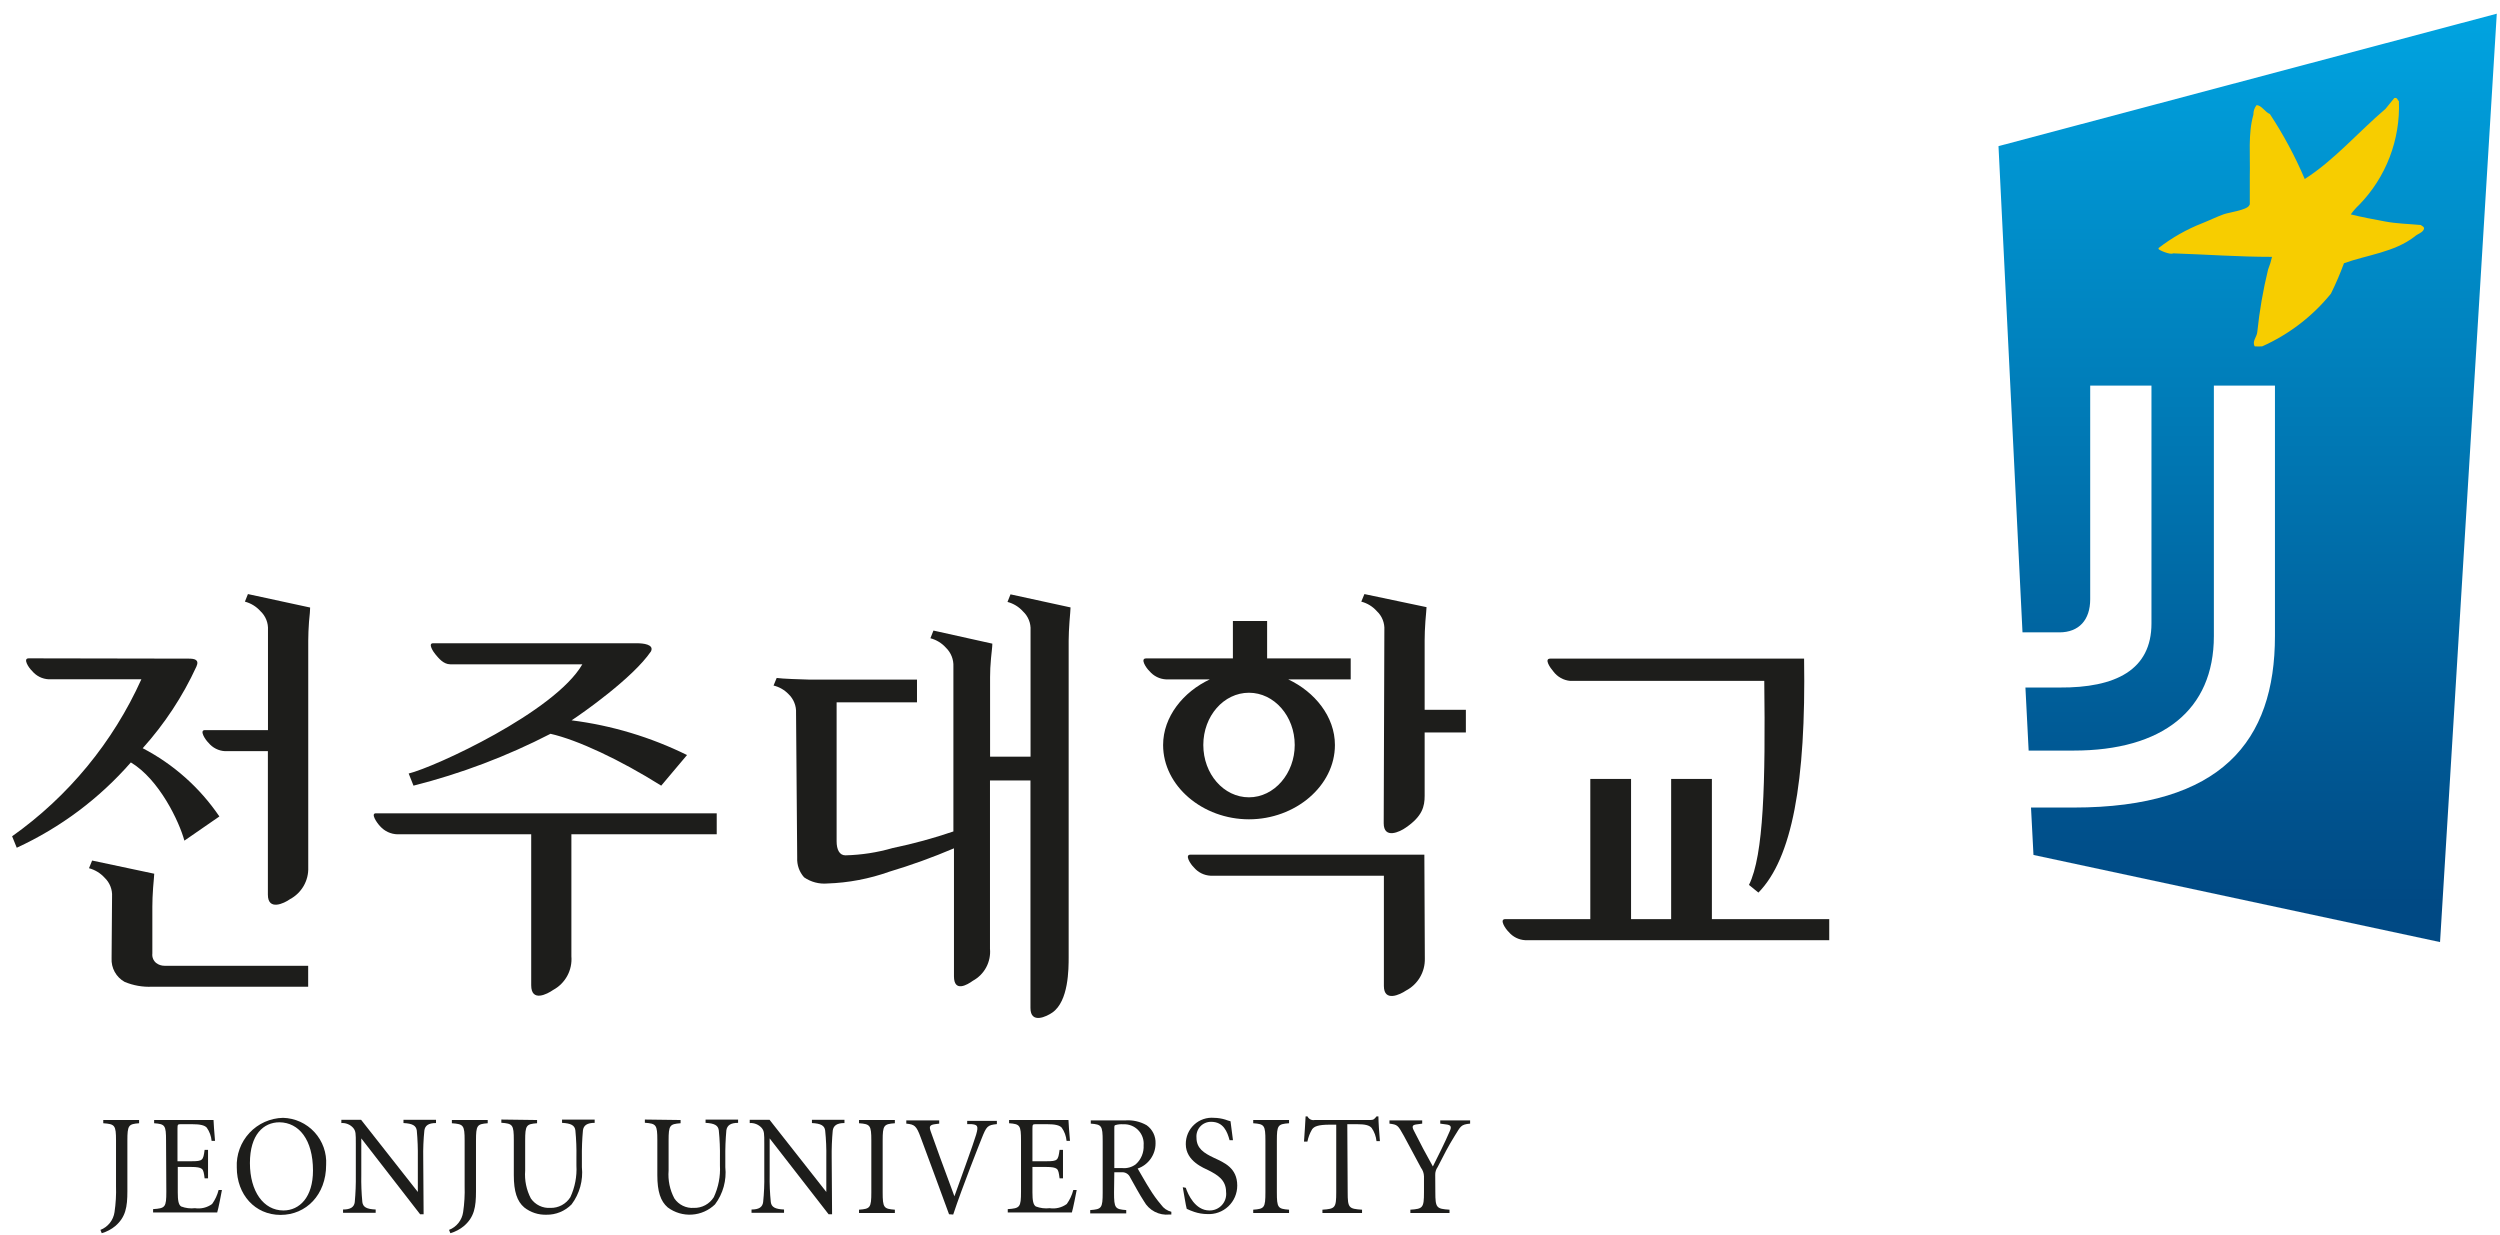 <svg width="164" height="81" viewBox="0 0 164 81" fill="none" xmlns="http://www.w3.org/2000/svg">
<g clip-path="url(#clip0_201_2706)">
<path d="M131.101 9.586L132.676 41.483H135.095C136.385 41.483 137.117 40.662 137.117 39.313V25.295H141.136V40.898C141.136 43.946 138.792 45.127 135.095 45.102H132.868L133.079 49.238H136.026C141.85 49.238 145.23 46.589 145.23 41.726V25.295H149.237V41.719C149.237 48.629 145.72 52.975 136.026 52.975H133.234L133.396 56.085L160.067 61.8L163.789 0.898L131.101 9.586Z" fill="url(#paint0_linear_201_2706)"/>
<path d="M157.369 6.639C157.417 7.891 157.211 9.14 156.762 10.31C156.313 11.48 155.631 12.546 154.757 13.442C154.555 13.631 154.372 13.839 154.212 14.064C154.919 14.244 155.713 14.387 156.469 14.53C157.226 14.673 157.995 14.686 158.808 14.761C158.864 14.829 159.05 14.866 159.012 15.022C158.926 15.277 158.591 15.333 158.392 15.525C157.052 16.552 155.291 16.719 153.765 17.267C153.515 17.947 153.23 18.613 152.909 19.263C151.698 20.755 150.153 21.939 148.4 22.721C148.237 22.732 148.073 22.732 147.91 22.721C147.717 22.397 148.052 22.099 148.077 21.788C148.219 20.407 148.456 19.038 148.784 17.69C148.892 17.416 148.979 17.136 149.045 16.85C146.855 16.85 144.784 16.695 142.557 16.62C142.364 16.738 141.602 16.396 141.602 16.334V16.272C142.48 15.591 143.451 15.04 144.486 14.636C144.957 14.45 145.416 14.219 145.888 14.052C146.204 13.94 147.364 13.784 147.538 13.492L147.587 13.405C147.587 13.405 147.587 11.719 147.587 11.539C147.624 10.214 147.463 8.772 147.823 7.522C147.817 7.297 147.889 7.077 148.028 6.9C148.362 6.9 148.58 7.354 148.902 7.478C149.793 8.827 150.559 10.255 151.191 11.744C153.132 10.501 154.695 8.672 156.488 7.142L157.065 6.433C157.276 6.384 157.263 6.551 157.369 6.639Z" fill="#F7CD00"/>
<path d="M112.3 60.295V51.098H109.627V60.295H106.997V51.098H104.324V60.295H98.741C98.344 60.295 98.741 60.917 98.971 61.135C99.105 61.295 99.27 61.426 99.457 61.519C99.644 61.612 99.848 61.666 100.056 61.676H119.998V60.295H112.3Z" fill="#1D1D1B"/>
<path d="M93.438 56.066H78.093C77.696 56.066 78.093 56.688 78.322 56.906C78.457 57.066 78.622 57.196 78.809 57.289C78.996 57.382 79.2 57.436 79.408 57.447H90.783V64.68C90.783 65.762 91.856 65.239 92.229 64.984C92.612 64.785 92.931 64.482 93.151 64.109C93.37 63.736 93.481 63.309 93.469 62.876L93.438 56.066Z" fill="#1D1D1B"/>
<path d="M88.606 43.193H83.123V40.737H80.878V43.193H75.178C74.781 43.193 75.178 43.815 75.407 44.027C75.541 44.187 75.707 44.318 75.894 44.411C76.08 44.504 76.284 44.557 76.493 44.568H79.365C77.628 45.382 76.3 47.012 76.3 48.871C76.3 51.564 78.899 53.747 81.932 53.747C84.966 53.747 87.571 51.564 87.571 48.871C87.571 47.005 86.243 45.382 84.507 44.568H88.606V43.193ZM84.934 48.871C84.934 50.737 83.595 52.304 81.932 52.304C80.27 52.304 78.937 50.768 78.937 48.871C78.937 46.974 80.276 45.444 81.932 45.444C83.588 45.444 84.934 46.981 84.934 48.871V48.871Z" fill="#1D1D1B"/>
<path d="M115.352 58.554L114.732 58.05C115.705 56.11 115.817 51.321 115.736 44.667H103.008C102.79 44.648 102.578 44.582 102.387 44.475C102.196 44.368 102.029 44.221 101.898 44.045C101.694 43.815 101.278 43.206 101.694 43.206H118.348C118.478 51.328 117.554 56.309 115.352 58.554Z" fill="#1D1D1B"/>
<path d="M52.221 46.775C52.233 46.544 52.195 46.313 52.109 46.099C52.024 45.884 51.893 45.691 51.725 45.532C51.458 45.255 51.118 45.061 50.745 44.972L50.95 44.474C51.322 44.53 52.569 44.568 53.034 44.58H60.155V46.073H54.882V55.19C54.882 55.731 55.068 56.11 55.459 56.11C56.509 56.085 57.552 55.924 58.56 55.631C59.909 55.352 61.239 54.988 62.543 54.543V43.734C62.554 43.504 62.517 43.274 62.432 43.059C62.348 42.844 62.218 42.651 62.053 42.49C61.782 42.188 61.428 41.972 61.035 41.869L61.234 41.365L65.098 42.223C65.098 42.41 65.055 42.733 65.011 43.181C64.968 43.629 64.949 44.039 64.949 44.425V49.636H67.604V41.352C67.618 41.121 67.581 40.89 67.495 40.675C67.409 40.46 67.277 40.266 67.108 40.109C66.837 39.806 66.483 39.59 66.091 39.487L66.289 38.989L70.228 39.847C70.228 40.015 70.191 40.32 70.159 40.78C70.129 41.24 70.104 41.639 70.104 42.024V62.783C70.104 63.566 70.104 65.675 69.037 66.421C68.665 66.682 67.598 67.204 67.598 66.122V51.197H64.943V62.242C64.981 62.663 64.894 63.086 64.695 63.458C64.495 63.831 64.191 64.136 63.82 64.338C63.454 64.605 62.58 65.121 62.58 64.045V55.65C61.193 56.241 59.775 56.754 58.331 57.186C57.027 57.651 55.658 57.912 54.274 57.957C53.734 58.004 53.195 57.861 52.749 57.553C52.436 57.202 52.273 56.742 52.296 56.272V56.272L52.221 46.775Z" fill="#1D1D1B"/>
<path d="M90.814 41.334C90.828 41.103 90.791 40.871 90.705 40.656C90.62 40.441 90.487 40.248 90.318 40.09C90.048 39.786 89.694 39.569 89.301 39.468L89.505 38.971L93.581 39.829C93.581 39.997 93.537 40.302 93.506 40.762C93.475 41.222 93.457 41.62 93.457 42.005V46.564H96.161V48.05H93.457V52.205C93.457 52.895 93.314 53.548 92.216 54.294C91.844 54.562 90.771 55.078 90.771 54.002L90.814 41.334Z" fill="#1D1D1B"/>
<path d="M38.197 43.585C36.404 46.694 28.533 50.32 26.809 50.743L27.125 51.539C30.24 50.752 33.255 49.61 36.113 48.137C37.88 48.535 40.672 49.841 43.376 51.539L45.069 49.53C42.688 48.356 40.129 47.587 37.496 47.254C38.172 46.813 41.515 44.481 42.706 42.727C42.923 42.267 42.173 42.198 41.794 42.198H28.409C28.061 42.198 28.409 42.752 28.589 42.957C28.769 43.162 29.079 43.579 29.544 43.579H38.228L38.197 43.585Z" fill="#1D1D1B"/>
<path d="M47.017 53.355H24.687C24.272 53.318 24.718 53.977 24.935 54.201C25.079 54.362 25.253 54.492 25.448 54.583C25.644 54.674 25.855 54.724 26.07 54.73H34.847V64.63C34.847 65.762 35.896 65.215 36.286 64.941C36.678 64.73 37 64.408 37.213 64.016C37.426 63.624 37.52 63.178 37.483 62.733V54.73H47.017V53.355Z" fill="#1D1D1B"/>
<path d="M1.88 43.187C1.483 43.187 1.88 43.809 2.11 44.02C2.244 44.181 2.409 44.312 2.596 44.405C2.783 44.498 2.987 44.551 3.195 44.561H9.274C7.412 48.69 4.485 52.245 0.795 54.86L1.099 55.612C3.959 54.295 6.51 52.388 8.585 50.015C10.446 51.129 11.755 53.89 12.096 55.146L14.391 53.56C13.111 51.673 11.382 50.134 9.361 49.083C10.798 47.486 11.986 45.681 12.884 43.728C13.089 43.274 12.766 43.206 12.382 43.206L1.88 43.187Z" fill="#1D1D1B"/>
<path d="M17.579 41.334C17.593 41.103 17.556 40.871 17.47 40.656C17.384 40.441 17.252 40.248 17.083 40.09C16.812 39.787 16.458 39.571 16.066 39.468L16.264 38.971L20.345 39.854C20.345 40.02 20.32 40.331 20.271 40.787C20.24 41.241 20.221 41.645 20.221 42.03V56.894C20.238 57.321 20.134 57.745 19.921 58.116C19.708 58.486 19.395 58.789 19.018 58.989C18.646 59.257 17.573 59.773 17.573 58.691V49.276H14.763C14.554 49.266 14.349 49.212 14.162 49.117C13.975 49.023 13.81 48.891 13.678 48.728C13.467 48.529 13.057 47.895 13.442 47.895H17.579V44.456V41.334Z" fill="#1D1D1B"/>
<path d="M7.351 58.821C7.365 58.59 7.329 58.359 7.244 58.145C7.159 57.93 7.029 57.736 6.861 57.577C6.587 57.276 6.232 57.06 5.838 56.955L6.043 56.452L10.118 57.316C10.118 57.478 10.074 57.795 10.043 58.243C10.012 58.691 9.994 59.107 9.994 59.486V62.552C9.98 62.669 9.997 62.788 10.041 62.896C10.085 63.005 10.157 63.101 10.248 63.174C10.403 63.292 10.593 63.355 10.788 63.355H20.216V64.729H9.975C9.359 64.758 8.745 64.649 8.176 64.412C7.903 64.26 7.678 64.035 7.526 63.761C7.375 63.487 7.304 63.176 7.32 62.863L7.351 58.821Z" fill="#1D1D1B"/>
<path d="M9.125 73.473V73.685C8.43 73.74 8.356 73.809 8.356 74.829V78.15C8.356 79.182 8.244 79.835 7.574 80.42C7.311 80.64 7.004 80.803 6.675 80.898L6.588 80.681C6.831 80.587 7.045 80.429 7.207 80.225C7.369 80.02 7.475 79.776 7.512 79.518C7.596 78.95 7.629 78.375 7.611 77.802V74.829C7.611 73.809 7.537 73.74 6.774 73.685V73.473H9.125Z" fill="#1D1D1B"/>
<path d="M10.893 74.829C10.893 73.809 10.825 73.74 10.111 73.685V73.473H14.007C14.007 73.629 14.062 74.313 14.106 74.841H13.882C13.854 74.53 13.745 74.232 13.566 73.977C13.423 73.815 13.126 73.747 12.586 73.747H11.91C11.662 73.747 11.643 73.747 11.643 74.039V76.178H12.543C13.306 76.178 13.33 76.122 13.423 75.432H13.647V77.298H13.423C13.38 76.95 13.349 76.763 13.237 76.676C13.126 76.589 12.921 76.552 12.543 76.552H11.662V78.218C11.662 78.753 11.711 79.033 11.885 79.145C12.174 79.254 12.484 79.293 12.791 79.257C13.186 79.317 13.59 79.219 13.913 78.983C14.113 78.706 14.258 78.394 14.341 78.063H14.559C14.515 78.324 14.323 79.306 14.248 79.537H10.043V79.319C10.843 79.263 10.911 79.201 10.911 78.175L10.893 74.829Z" fill="#1D1D1B"/>
<path d="M20.532 76.788C20.532 78.529 19.658 79.406 18.591 79.406C17.294 79.406 16.395 78.162 16.395 76.296C16.395 74.431 17.282 73.622 18.337 73.622C19.608 73.641 20.532 74.754 20.532 76.788ZM18.566 73.33C18.152 73.339 17.743 73.431 17.365 73.6C16.987 73.77 16.646 74.014 16.363 74.317C16.081 74.621 15.861 74.979 15.719 75.369C15.576 75.759 15.513 76.174 15.533 76.589C15.533 78.361 16.724 79.698 18.405 79.698C20.086 79.698 21.394 78.374 21.394 76.421C21.418 76.03 21.363 75.639 21.232 75.27C21.101 74.901 20.898 74.562 20.634 74.274C20.37 73.986 20.051 73.753 19.696 73.591C19.34 73.429 18.956 73.34 18.566 73.33Z" fill="#1D1D1B"/>
<path d="M27.789 79.654H27.559L23.701 74.679V77.074C23.689 77.669 23.712 78.265 23.77 78.858C23.813 79.188 24.055 79.319 24.644 79.344V79.561H22.504V79.344C22.994 79.344 23.23 79.188 23.273 78.858C23.327 78.265 23.35 77.669 23.342 77.074V75.034C23.342 74.356 23.342 74.207 23.174 73.995C23.078 73.885 22.957 73.798 22.821 73.742C22.686 73.685 22.539 73.662 22.393 73.672V73.46H23.689L27.41 78.193V75.948C27.419 75.352 27.396 74.757 27.342 74.163C27.293 73.834 27.057 73.703 26.468 73.672V73.46H28.602V73.672C28.111 73.672 27.882 73.834 27.838 74.163C27.778 74.756 27.753 75.352 27.764 75.948L27.789 79.654Z" fill="#1D1D1B"/>
<path d="M31.994 73.473V73.685C31.299 73.74 31.225 73.809 31.225 74.829V78.15C31.225 79.182 31.113 79.835 30.443 80.42C30.18 80.64 29.873 80.803 29.544 80.898L29.457 80.681C29.7 80.587 29.914 80.429 30.076 80.225C30.238 80.02 30.344 79.776 30.381 79.518C30.465 78.95 30.498 78.375 30.48 77.802V74.829C30.48 73.809 30.406 73.74 29.643 73.685V73.473H31.994Z" fill="#1D1D1B"/>
<path d="M35.232 73.473V73.684C34.525 73.74 34.451 73.809 34.451 74.829V76.794C34.402 77.424 34.531 78.055 34.823 78.616C34.965 78.822 35.158 78.988 35.383 79.097C35.608 79.206 35.858 79.254 36.107 79.238C36.367 79.245 36.624 79.183 36.854 79.06C37.083 78.937 37.277 78.756 37.416 78.535C37.717 77.884 37.854 77.168 37.813 76.452V75.942C37.825 75.344 37.802 74.746 37.744 74.151C37.701 73.821 37.459 73.691 36.87 73.659V73.448H39.01V73.659C38.52 73.659 38.284 73.821 38.241 74.151C38.187 74.746 38.164 75.344 38.172 75.942V76.564C38.263 77.435 38.021 78.308 37.496 79.008C37.281 79.227 37.024 79.4 36.741 79.516C36.457 79.633 36.153 79.691 35.846 79.686C35.319 79.703 34.803 79.534 34.389 79.207C33.917 78.803 33.706 78.162 33.706 77.092V74.798C33.706 73.778 33.632 73.709 32.888 73.653V73.442L35.232 73.473Z" fill="#1D1D1B"/>
<path d="M44.647 73.473V73.684C43.934 73.74 43.86 73.809 43.86 74.829V76.794C43.81 77.425 43.941 78.057 44.238 78.616C44.378 78.823 44.57 78.989 44.794 79.098C45.018 79.207 45.267 79.255 45.516 79.238C45.776 79.245 46.034 79.184 46.263 79.061C46.493 78.938 46.686 78.756 46.825 78.535C47.128 77.885 47.267 77.169 47.228 76.452V75.942C47.239 75.344 47.214 74.746 47.153 74.151C47.11 73.821 46.868 73.691 46.285 73.659V73.448H48.419V73.659C47.929 73.659 47.699 73.821 47.649 74.151C47.596 74.746 47.573 75.344 47.581 75.942V76.564C47.672 77.435 47.43 78.308 46.905 79.008C46.496 79.404 45.959 79.642 45.391 79.678C44.823 79.715 44.26 79.548 43.804 79.207C43.332 78.803 43.121 78.162 43.121 77.092V74.798C43.121 73.778 43.047 73.709 42.303 73.653V73.442L44.647 73.473Z" fill="#1D1D1B"/>
<path d="M54.584 79.654H54.355L50.49 74.679V77.074C50.479 77.669 50.504 78.266 50.565 78.858C50.608 79.188 50.85 79.319 51.433 79.344V79.561H49.3V79.344C49.789 79.344 50.019 79.188 50.062 78.858C50.123 78.266 50.148 77.669 50.137 77.074V75.034C50.137 74.356 50.137 74.207 49.969 73.995C49.871 73.885 49.749 73.798 49.613 73.742C49.476 73.686 49.329 73.662 49.182 73.672V73.46H50.484L54.206 78.193V75.948C54.217 75.352 54.192 74.756 54.131 74.163C54.088 73.834 53.846 73.703 53.263 73.672V73.46H55.397V73.672C54.907 73.672 54.677 73.834 54.628 74.163C54.573 74.757 54.551 75.352 54.559 75.948L54.584 79.654Z" fill="#1D1D1B"/>
<path d="M57.903 78.212C57.903 79.238 57.978 79.3 58.703 79.356V79.574H56.352V79.356C57.084 79.3 57.159 79.238 57.159 78.212V74.829C57.159 73.809 57.084 73.74 56.352 73.685V73.473H58.703V73.685C57.978 73.74 57.903 73.809 57.903 74.829V78.212Z" fill="#1D1D1B"/>
<path d="M62.257 79.655C61.636 77.976 60.793 75.656 60.396 74.611C60.111 73.834 59.987 73.765 59.453 73.71V73.498H61.612V73.71L61.326 73.747C60.998 73.797 60.948 73.89 61.041 74.182C61.277 74.872 61.959 76.726 62.61 78.479C63.069 77.186 63.851 75.053 64.031 74.443C64.211 73.834 64.111 73.784 63.714 73.741H63.448V73.529H65.395V73.741C64.775 73.809 64.719 73.871 64.39 74.698C64.273 74.991 63.15 77.808 62.53 79.674L62.257 79.655Z" fill="#1D1D1B"/>
<path d="M66.978 74.829C66.978 73.809 66.909 73.74 66.196 73.685V73.473H70.091C70.091 73.629 70.147 74.313 70.191 74.841H69.967C69.939 74.53 69.83 74.232 69.651 73.977C69.508 73.815 69.211 73.747 68.671 73.747H67.995C67.747 73.747 67.728 73.747 67.728 74.039V76.178H68.628C69.391 76.178 69.415 76.122 69.508 75.432H69.732V77.298H69.508C69.465 76.95 69.434 76.763 69.322 76.676C69.211 76.589 69.006 76.552 68.628 76.552H67.728V78.218C67.728 78.753 67.778 79.033 67.952 79.145C68.24 79.254 68.551 79.293 68.857 79.257C69.253 79.317 69.656 79.219 69.98 78.983C70.179 78.706 70.324 78.394 70.408 78.063H70.631C70.582 78.324 70.389 79.306 70.315 79.537H66.109V79.319C66.909 79.263 66.978 79.201 66.978 78.175V74.829Z" fill="#1D1D1B"/>
<path d="M73.099 74.058C73.099 73.865 73.099 73.821 73.18 73.803C73.343 73.756 73.513 73.74 73.682 73.753C73.864 73.743 74.046 73.771 74.216 73.838C74.386 73.904 74.539 74.006 74.666 74.137C74.793 74.268 74.891 74.424 74.952 74.596C75.014 74.768 75.037 74.952 75.022 75.134C75.035 75.366 74.995 75.599 74.906 75.814C74.817 76.03 74.681 76.222 74.507 76.377C74.253 76.568 73.936 76.657 73.62 76.626H73.099V74.058ZM73.099 76.9H73.583C73.7 76.892 73.817 76.92 73.917 76.981C74.017 77.043 74.095 77.134 74.141 77.242C74.389 77.683 74.762 78.374 75.041 78.797C75.203 79.092 75.448 79.333 75.746 79.489C76.044 79.645 76.381 79.709 76.715 79.673H76.84V79.493C76.568 79.426 76.33 79.263 76.17 79.033C75.894 78.709 75.645 78.364 75.425 78.001C75.159 77.59 74.805 76.943 74.631 76.657C74.973 76.54 75.269 76.318 75.479 76.024C75.689 75.73 75.803 75.377 75.804 75.016C75.814 74.782 75.767 74.55 75.665 74.341C75.563 74.131 75.41 73.95 75.221 73.815C74.793 73.572 74.303 73.462 73.813 73.498H71.555V73.71C72.262 73.765 72.336 73.834 72.336 74.854V78.237C72.336 79.263 72.262 79.325 71.518 79.381V79.599H73.881V79.381C73.155 79.325 73.081 79.263 73.081 78.237L73.099 76.9Z" fill="#1D1D1B"/>
<path d="M77.788 77.919C77.931 78.361 78.409 79.406 79.333 79.406C79.488 79.41 79.642 79.38 79.784 79.319C79.927 79.258 80.054 79.166 80.159 79.051C80.263 78.936 80.341 78.8 80.388 78.652C80.435 78.504 80.449 78.347 80.431 78.193C80.431 77.397 79.854 77.067 79.283 76.775C78.992 76.626 77.788 76.184 77.788 75.059C77.785 74.819 77.832 74.581 77.926 74.36C78.02 74.14 78.159 73.942 78.335 73.779C78.51 73.615 78.718 73.491 78.944 73.414C79.171 73.337 79.411 73.308 79.649 73.33C79.9 73.334 80.148 73.374 80.387 73.448C80.496 73.491 80.608 73.526 80.722 73.554C80.759 73.883 80.815 74.257 80.883 74.797H80.66C80.511 74.244 80.263 73.591 79.451 73.591C79.317 73.589 79.185 73.615 79.062 73.667C78.94 73.719 78.829 73.797 78.739 73.895C78.648 73.993 78.579 74.109 78.536 74.236C78.493 74.362 78.477 74.496 78.489 74.63C78.489 75.326 78.961 75.637 79.637 75.954C80.313 76.271 81.163 76.613 81.163 77.776C81.163 78.032 81.111 78.284 81.011 78.519C80.91 78.753 80.762 78.964 80.577 79.139C80.391 79.314 80.172 79.449 79.932 79.535C79.693 79.622 79.438 79.658 79.184 79.642C78.897 79.639 78.612 79.591 78.34 79.499C78.173 79.443 78.009 79.376 77.85 79.3C77.782 79.058 77.683 78.392 77.59 77.882L77.788 77.919Z" fill="#1D1D1B"/>
<path d="M83.762 78.212C83.762 79.238 83.83 79.3 84.562 79.356V79.574H82.211V79.356C82.943 79.3 83.011 79.238 83.011 78.212V74.829C83.011 73.809 82.943 73.74 82.211 73.685V73.473H84.562V73.685C83.83 73.74 83.762 73.809 83.762 74.829V78.212Z" fill="#1D1D1B"/>
<path d="M88.408 78.212C88.408 79.238 88.476 79.3 89.35 79.356V79.574H86.751V79.356C87.589 79.3 87.657 79.238 87.657 78.212V73.778H87.242C86.448 73.778 86.206 73.902 86.075 74.083C85.926 74.332 85.821 74.605 85.765 74.891H85.542C85.579 74.313 85.629 73.716 85.647 73.237H85.772C85.812 73.322 85.88 73.391 85.964 73.434C86.048 73.477 86.144 73.491 86.237 73.473H89.884C90.113 73.473 90.157 73.411 90.299 73.237H90.424C90.424 73.629 90.479 74.313 90.523 74.86H90.299C90.268 74.55 90.159 74.253 89.983 73.996C89.828 73.815 89.555 73.747 89.003 73.747H88.383L88.408 78.212Z" fill="#1D1D1B"/>
<path d="M94.158 78.212C94.158 79.238 94.232 79.3 95.088 79.356V79.574H92.52V79.356C93.339 79.3 93.413 79.238 93.413 78.212V77.167C93.407 76.963 93.338 76.765 93.215 76.601C92.818 75.874 92.471 75.196 92.086 74.499C91.701 73.803 91.67 73.778 91.149 73.71V73.498H93.296V73.71L92.886 73.766C92.663 73.803 92.601 73.89 92.756 74.182C93.153 74.972 93.562 75.749 93.996 76.52C94.369 75.768 94.766 74.997 95.094 74.226C95.249 73.89 95.175 73.797 94.84 73.759L94.48 73.71V73.498H96.44V73.71C95.82 73.765 95.82 73.89 95.429 74.512C95.038 75.134 94.685 75.818 94.307 76.564C94.201 76.712 94.146 76.891 94.151 77.074L94.158 78.212Z" fill="#1D1D1B"/>
</g>
<defs>
<linearGradient id="paint0_linear_201_2706" x1="144.635" y1="-4.003" x2="144.635" y2="59.299" gradientUnits="userSpaceOnUse">
<stop stop-color="#00ABE8"/>
<stop offset="1" stop-color="#004984"/>
</linearGradient>
<clipPath id="clip0_201_2706">
<rect width="163" height="80" fill="white" transform="translate(0.795 0.898)"/>
</clipPath>
</defs>
</svg>
